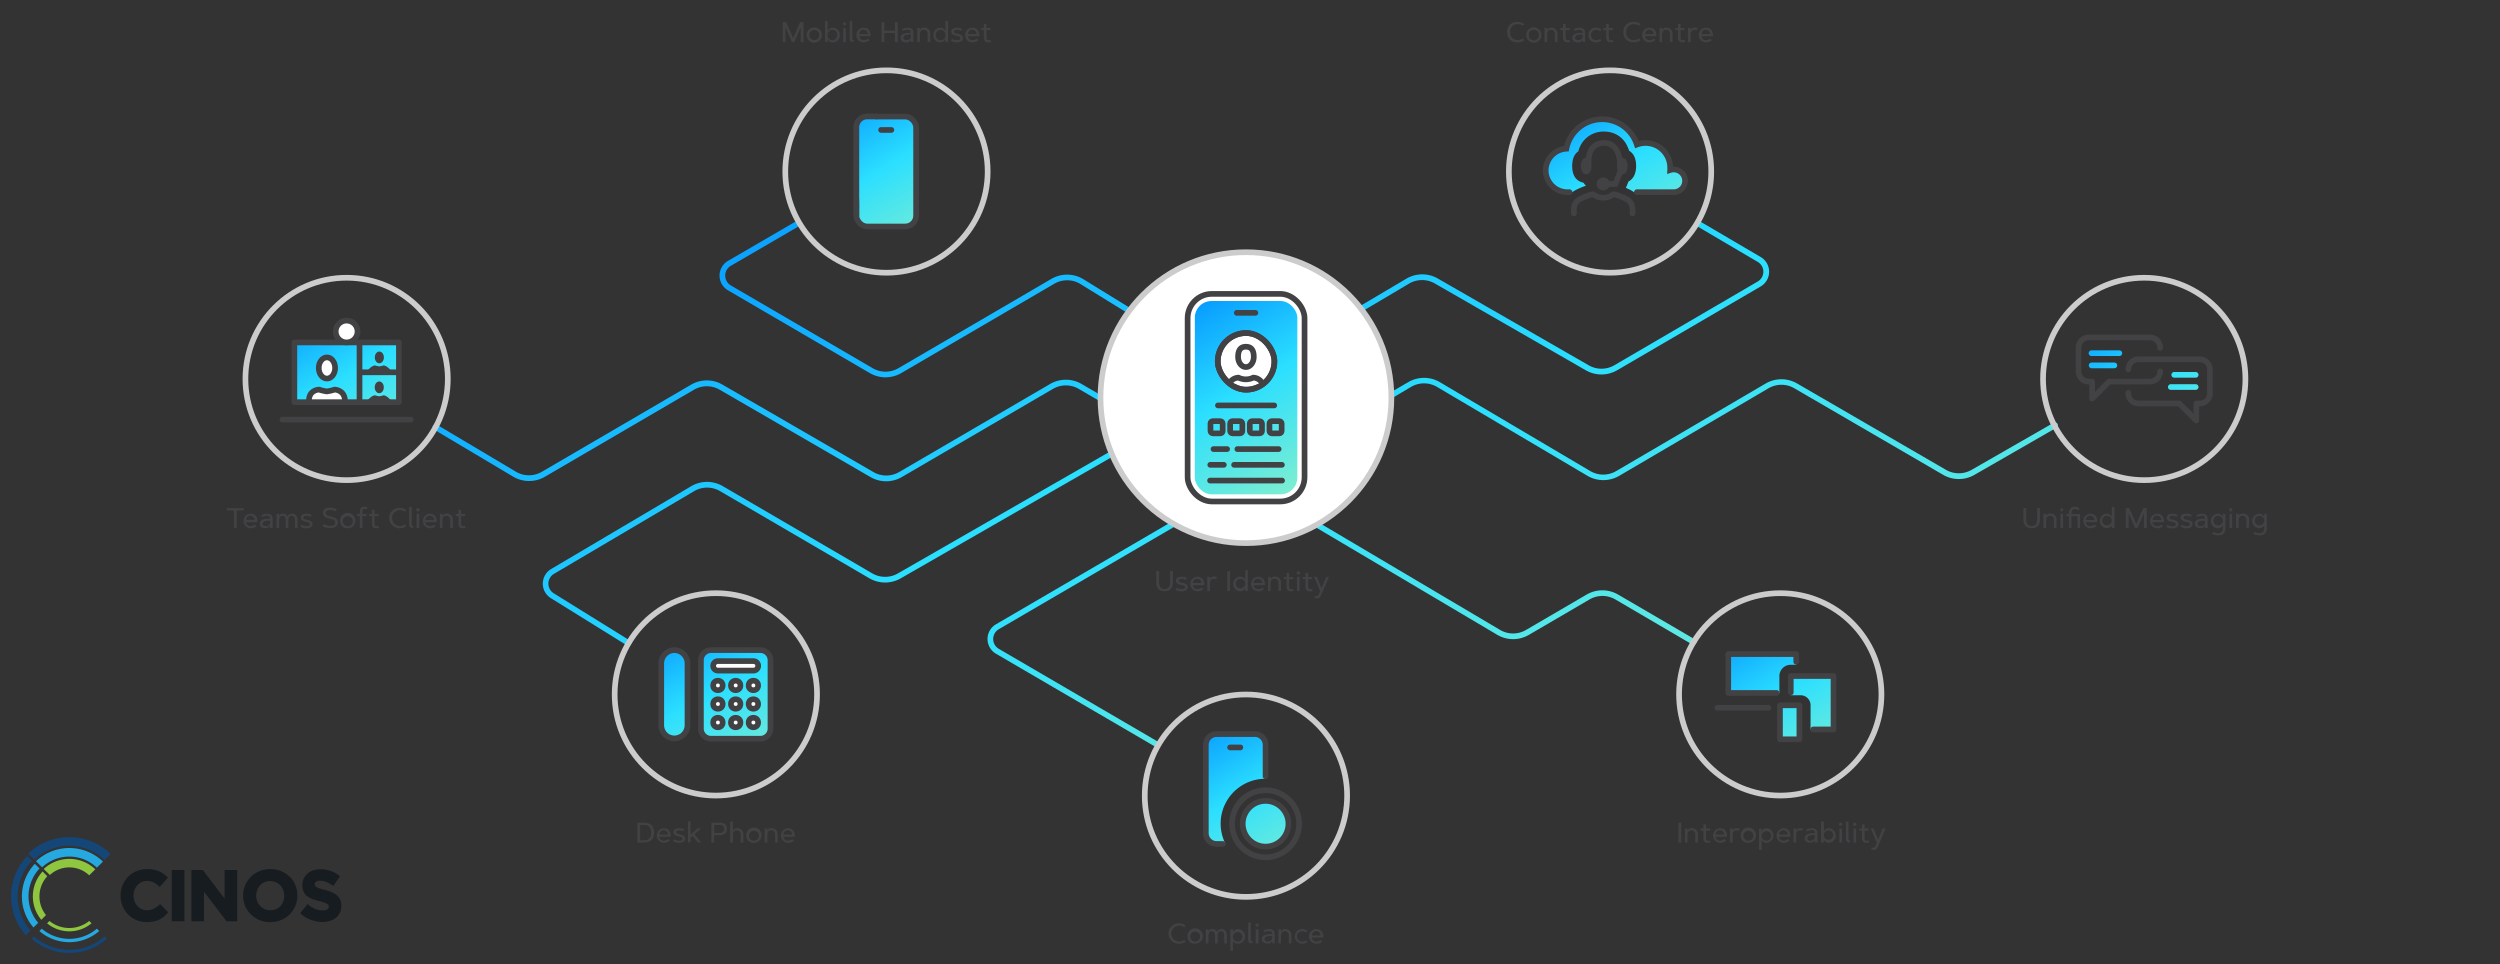 <?xml version="1.0" encoding="UTF-8"?> <svg xmlns="http://www.w3.org/2000/svg" xmlns:xlink="http://www.w3.org/1999/xlink" id="b25d9689-25de-4ec5-8ed2-105e4535ba74" data-name="Infographic" viewBox="0 0 880 339.32"><rect x="0" y="0" width="880" height="339.32" fill="#333333" stroke="none"/><defs><style>.b6938562-94af-4bbc-a1b2-297c1692e56e,.e455eeb1-ffdb-4b22-a929-50c1b1855239{fill:#424143;}.ff06b694-5b7e-40b5-814c-b50a3b7bbff8{fill:url(#aa26569f-be7b-4af4-9ea9-e4c1b08eb710);}.a972b6f9-e641-46c4-bfac-abef447ad8ce{fill:url(#b16f234f-7b9e-4f5b-a5b0-b17460cf88f1);}.f08fb880-3493-4ca6-a2bc-feaad6362e70{fill:url(#e6564c1c-26f3-462b-a462-6a74cc45ba22);}.afe0c4de-fccb-4820-afde-51b64316daa0{fill:url(#aa1de9dd-89da-4251-aa61-c48f8ee2f375);}.a824b9c1-9ee2-41f7-93e3-fdd2b671a0ff{fill:url(#a06d748c-8322-48ad-8b21-9d3354afa9af);}.fbb4b934-6550-4f29-85dd-65ab0722b8e9{fill:url(#bf2b61ff-93f6-47e1-9a27-89a968b1abcb);}.eeab6f46-6751-46ea-bfaa-d73b4a58c44f{fill:url(#f0239fbe-f22c-4b46-b991-274a02b0eb53);}.a77c8de7-d34b-4e47-923e-01a41cf85fd9,.ab0da090-9926-4acd-9994-8e7f78f3d010,.b1ae6890-37e6-4cf6-ac65-50470b5254cd,.b2728784-870d-476a-83de-a8210e1cbe47,.b9e3ca7f-384a-4d9d-8f39-b8af12c3029e,.be1e651b-4fa7-4d08-a7e1-232d34022bb3,.bf49f4a4-decf-4279-890d-e53ae28d0af9,.bf658e60-cc98-47b9-a795-5b89669bd1a9,.e0fd0522-9751-4269-a922-92acb19a253d,.e455eeb1-ffdb-4b22-a929-50c1b1855239,.e7b8d30b-57cd-4196-96a4-110ac7bab7b4,.ef0bda7f-c707-4119-99fe-a9de8a7b5060{stroke:#424143;}.ab0da090-9926-4acd-9994-8e7f78f3d010,.b1ae6890-37e6-4cf6-ac65-50470b5254cd,.b1be1ebd-ee71-4520-81cd-6204362243db,.b9e3ca7f-384a-4d9d-8f39-b8af12c3029e,.bf49f4a4-decf-4279-890d-e53ae28d0af9,.bf658e60-cc98-47b9-a795-5b89669bd1a9,.e0fd0522-9751-4269-a922-92acb19a253d,.e455eeb1-ffdb-4b22-a929-50c1b1855239,.ef0bda7f-c707-4119-99fe-a9de8a7b5060{stroke-miterlimit:10;}.a77c8de7-d34b-4e47-923e-01a41cf85fd9,.ab0da090-9926-4acd-9994-8e7f78f3d010,.b1ae6890-37e6-4cf6-ac65-50470b5254cd,.b1be1ebd-ee71-4520-81cd-6204362243db,.b2728784-870d-476a-83de-a8210e1cbe47,.b9e3ca7f-384a-4d9d-8f39-b8af12c3029e,.be1e651b-4fa7-4d08-a7e1-232d34022bb3,.bf49f4a4-decf-4279-890d-e53ae28d0af9,.bf658e60-cc98-47b9-a795-5b89669bd1a9,.e0fd0522-9751-4269-a922-92acb19a253d,.e455eeb1-ffdb-4b22-a929-50c1b1855239,.e4ad9f1f-3a65-414d-9654-89f88b2b79c2,.e7b8d30b-57cd-4196-96a4-110ac7bab7b4,.ef0bda7f-c707-4119-99fe-a9de8a7b5060,.efa929aa-a9b1-4b56-aabb-b84145b30b69{stroke-width:2px;}.bf658e60-cc98-47b9-a795-5b89669bd1a9{fill:url(#f5527555-a0cd-4e50-a444-a2cb819d573d);}.bf49f4a4-decf-4279-890d-e53ae28d0af9{fill:url(#ab3b87a6-5d56-450c-8056-8b67f5345c70);}.ab0da090-9926-4acd-9994-8e7f78f3d010,.efa929aa-a9b1-4b56-aabb-b84145b30b69{fill:#fff;}.a17d74c2-ea4b-4c1f-9743-bb6807a871a5,.b1ae6890-37e6-4cf6-ac65-50470b5254cd,.e0fd0522-9751-4269-a922-92acb19a253d,.e4ad9f1f-3a65-414d-9654-89f88b2b79c2,.e7b8d30b-57cd-4196-96a4-110ac7bab7b4{fill:none;}.e4ad9f1f-3a65-414d-9654-89f88b2b79c2,.efa929aa-a9b1-4b56-aabb-b84145b30b69{stroke:#ccc;}.a77c8de7-d34b-4e47-923e-01a41cf85fd9,.b1be1ebd-ee71-4520-81cd-6204362243db,.b2728784-870d-476a-83de-a8210e1cbe47,.b9e3ca7f-384a-4d9d-8f39-b8af12c3029e,.be1e651b-4fa7-4d08-a7e1-232d34022bb3,.e0fd0522-9751-4269-a922-92acb19a253d,.e4ad9f1f-3a65-414d-9654-89f88b2b79c2,.e7b8d30b-57cd-4196-96a4-110ac7bab7b4,.ef0bda7f-c707-4119-99fe-a9de8a7b5060,.efa929aa-a9b1-4b56-aabb-b84145b30b69{stroke-linecap:round;}.a77c8de7-d34b-4e47-923e-01a41cf85fd9,.b2728784-870d-476a-83de-a8210e1cbe47,.be1e651b-4fa7-4d08-a7e1-232d34022bb3,.e4ad9f1f-3a65-414d-9654-89f88b2b79c2,.e7b8d30b-57cd-4196-96a4-110ac7bab7b4,.efa929aa-a9b1-4b56-aabb-b84145b30b69{stroke-linejoin:round;}.b2728784-870d-476a-83de-a8210e1cbe47{fill:url(#a5e7bdc0-fbca-48fd-88f8-a581592fc03b);}.be1e651b-4fa7-4d08-a7e1-232d34022bb3{fill:url(#e576209f-fbaf-4b09-b819-7895e69790ff);}.b9e3ca7f-384a-4d9d-8f39-b8af12c3029e{fill:url(#b2fcfbaa-7ae0-4402-8b45-334a8be9e876);}.ef0bda7f-c707-4119-99fe-a9de8a7b5060{fill:url(#e47055e0-809a-412e-b5a8-abf6cc10fdec);}.a572bb58-d0d0-41b5-9fa0-740b0ee12140{fill:url(#bf9ef26d-f0e2-456a-81ef-4a8dd76fac26);}.a0e252e9-4315-4299-9f2f-21523acc8350{fill:url(#aaa6e008-b13d-4e32-a98f-645ef45742b9);}.e71bfb90-1499-453e-9040-a4f024f9ffe6{fill:url(#e9f3ed8e-6875-4394-a96e-8ea4ce343afd);}.b6b01c58-7749-4789-b715-a426c72eb1f5{fill:url(#ef53b192-5e17-4c90-94f9-b82725f8e0fa);}.a164c528-906f-4feb-8786-239195c20c3a{fill:url(#f16bc34e-1a5b-4fb1-bdee-c44c1002052a);}.f3e21aba-4b02-4f17-a1c9-277392b7b53a{fill:url(#a4cb96cd-caa7-49d8-ae87-be278d37929c);}.a77c8de7-d34b-4e47-923e-01a41cf85fd9{fill:url(#ffdd565e-0b18-4dd1-a218-02213cc07031);}.f090b7bf-609f-4884-ac99-58b78014137e{fill:url(#ab825ba5-1dc5-4980-ba8e-46149e60278e);}.a35ff701-7265-4d18-9ceb-442a6f6da516{fill:url(#fe2a4e00-cc3b-4fdc-97ef-1d31fdd48d98);}.a9fc1122-cb09-4c41-aa3b-eaf83fcb2206{fill:url(#e379682f-0a15-4b69-8124-4246ea4d1b44);}.a78884c2-82db-4038-a524-50e5886f1f8d{fill:#171c20;}.f65e612c-36c5-4a19-90d7-4c2756cacfc8{fill:#8ec640;}.b618d206-bd19-46e6-b7ac-f3fe018cf17c{fill:#26a9e1;}.bf522003-c7d9-4110-b2f0-f50cda5a31e2{fill:#144678;}.b1be1ebd-ee71-4520-81cd-6204362243db{stroke:#fff;fill:url(#aa92b45f-1ef6-4397-8574-007e2ce29807);}</style><linearGradient id="aa26569f-be7b-4af4-9ea9-e4c1b08eb710" x1="272.61" y1="11.56" x2="503.08" y2="410.74" gradientUnits="userSpaceOnUse"><stop offset="0" stop-color="#008cff"></stop><stop offset="0.5" stop-color="#2bdfff"></stop><stop offset="1" stop-color="#83efce"></stop></linearGradient><linearGradient id="b16f234f-7b9e-4f5b-a5b0-b17460cf88f1" x1="374.37" y1="-64.05" x2="600.07" y2="326.88" xlink:href="#aa26569f-be7b-4af4-9ea9-e4c1b08eb710"></linearGradient><linearGradient id="e6564c1c-26f3-462b-a462-6a74cc45ba22" x1="294.81" y1="56.24" x2="454.6" y2="333.01" xlink:href="#aa26569f-be7b-4af4-9ea9-e4c1b08eb710"></linearGradient><linearGradient id="aa1de9dd-89da-4251-aa61-c48f8ee2f375" x1="181.6" y1="-8.45" x2="468.23" y2="488" xlink:href="#aa26569f-be7b-4af4-9ea9-e4c1b08eb710"></linearGradient><linearGradient id="a06d748c-8322-48ad-8b21-9d3354afa9af" x1="199.61" y1="23.43" x2="414.25" y2="395.21" xlink:href="#aa26569f-be7b-4af4-9ea9-e4c1b08eb710"></linearGradient><linearGradient id="bf2b61ff-93f6-47e1-9a27-89a968b1abcb" x1="459.39" y1="-110.56" x2="704.52" y2="314.03" xlink:href="#aa26569f-be7b-4af4-9ea9-e4c1b08eb710"></linearGradient><linearGradient id="f0239fbe-f22c-4b46-b991-274a02b0eb53" x1="455.6" y1="-63.51" x2="670.03" y2="307.89" xlink:href="#aa26569f-be7b-4af4-9ea9-e4c1b08eb710"></linearGradient><linearGradient id="f5527555-a0cd-4e50-a444-a2cb819d573d" x1="223.68" y1="220.7" x2="256.85" y2="278.15" xlink:href="#aa26569f-be7b-4af4-9ea9-e4c1b08eb710"></linearGradient><linearGradient id="ab3b87a6-5d56-450c-8056-8b67f5345c70" x1="239.99" y1="211.57" x2="273.95" y2="270.38" xlink:href="#aa26569f-be7b-4af4-9ea9-e4c1b08eb710"></linearGradient><linearGradient id="a5e7bdc0-fbca-48fd-88f8-a581592fc03b" x1="105.65" y1="102.71" x2="139.46" y2="161.28" xlink:href="#aa26569f-be7b-4af4-9ea9-e4c1b08eb710"></linearGradient><linearGradient id="e576209f-fbaf-4b09-b819-7895e69790ff" x1="99.05" y1="107.92" x2="132.2" y2="165.34" xlink:href="#aa26569f-be7b-4af4-9ea9-e4c1b08eb710"></linearGradient><linearGradient id="b2fcfbaa-7ae0-4402-8b45-334a8be9e876" x1="294.13" y1="29.51" x2="328.23" y2="88.57" xlink:href="#aa26569f-be7b-4af4-9ea9-e4c1b08eb710"></linearGradient><linearGradient id="e47055e0-809a-412e-b5a8-abf6cc10fdec" x1="289.59" y1="31.93" x2="324.09" y2="91.68" xlink:href="#aa26569f-be7b-4af4-9ea9-e4c1b08eb710"></linearGradient><linearGradient id="bf9ef26d-f0e2-456a-81ef-4a8dd76fac26" x1="730.48" y1="111.72" x2="761.56" y2="165.54" xlink:href="#aa26569f-be7b-4af4-9ea9-e4c1b08eb710"></linearGradient><linearGradient id="aaa6e008-b13d-4e32-a98f-645ef45742b9" x1="750.51" y1="99.73" x2="781.65" y2="153.67" xlink:href="#aa26569f-be7b-4af4-9ea9-e4c1b08eb710"></linearGradient><linearGradient id="e9f3ed8e-6875-4394-a96e-8ea4ce343afd" x1="748.61" y1="101.79" x2="779.59" y2="155.45" xlink:href="#aa26569f-be7b-4af4-9ea9-e4c1b08eb710"></linearGradient><linearGradient id="ef53b192-5e17-4c90-94f9-b82725f8e0fa" x1="732.75" y1="109.81" x2="763.62" y2="163.26" xlink:href="#aa26569f-be7b-4af4-9ea9-e4c1b08eb710"></linearGradient><linearGradient id="f16bc34e-1a5b-4fb1-bdee-c44c1002052a" x1="607.74" y1="215.33" x2="641.8" y2="274.31" xlink:href="#aa26569f-be7b-4af4-9ea9-e4c1b08eb710"></linearGradient><linearGradient id="a4cb96cd-caa7-49d8-ae87-be278d37929c" x1="619.06" y1="208.78" x2="653.12" y2="267.77" xlink:href="#aa26569f-be7b-4af4-9ea9-e4c1b08eb710"></linearGradient><linearGradient id="ffdd565e-0b18-4dd1-a218-02213cc07031" x1="607.49" y1="215.31" x2="641.55" y2="274.3" gradientTransform="translate(1259.94 508.49) rotate(180)" xlink:href="#aa26569f-be7b-4af4-9ea9-e4c1b08eb710"></linearGradient><linearGradient id="ab825ba5-1dc5-4980-ba8e-46149e60278e" x1="422.18" y1="249.6" x2="456.04" y2="308.24" xlink:href="#aa26569f-be7b-4af4-9ea9-e4c1b08eb710"></linearGradient><linearGradient id="fe2a4e00-cc3b-4fdc-97ef-1d31fdd48d98" x1="419.64" y1="251.19" x2="453.01" y2="308.98" xlink:href="#aa26569f-be7b-4af4-9ea9-e4c1b08eb710"></linearGradient><linearGradient id="e379682f-0a15-4b69-8124-4246ea4d1b44" x1="549.76" y1="29.67" x2="584.89" y2="90.52" xlink:href="#aa26569f-be7b-4af4-9ea9-e4c1b08eb710"></linearGradient><linearGradient id="aa92b45f-1ef6-4397-8574-007e2ce29807" x1="416.02" y1="100.84" x2="458.44" y2="174.31" xlink:href="#aa26569f-be7b-4af4-9ea9-e4c1b08eb710"></linearGradient></defs><path class="b6938562-94af-4bbc-a1b2-297c1692e56e" d="M414.92,325a3.67,3.67,0,0,1,2.41.74l-.48.65a3.2,3.2,0,0,0-1.93-.57,2.79,2.79,0,0,0,0,5.57,3.2,3.2,0,0,0,1.93-.57l.48.65a3.66,3.66,0,0,1-2.41.73,3.6,3.6,0,1,1,0-7.2Z"></path><path class="b6938562-94af-4bbc-a1b2-297c1692e56e" d="M418,329.61a2.7,2.7,0,1,1,2.7,2.57A2.49,2.49,0,0,1,418,329.61Zm4.45,0a1.75,1.75,0,1,0-1.75,1.82A1.68,1.68,0,0,0,422.41,329.61Z"></path><path class="b6938562-94af-4bbc-a1b2-297c1692e56e" d="M424.44,327.13h.92v.7a1.26,1.26,0,0,1,1.25-.79,1.75,1.75,0,0,1,1.73.95,1.71,1.71,0,0,1,1.51-.95c1.31,0,2,.78,2,2.26v2.78h-.92V329.3c0-.95-.37-1.51-1.16-1.51s-1.15.56-1.15,1.51v2.78h-.93V329.3c0-.95-.37-1.51-1.15-1.51s-1.16.56-1.16,1.51v2.78h-.92Z"></path><path class="b6938562-94af-4bbc-a1b2-297c1692e56e" d="M434,327.13v1a1.86,1.86,0,0,1,1.71-1.07,2.57,2.57,0,0,1,0,5.14A1.85,1.85,0,0,1,434,331.1v3.58h-.93v-7.55Zm3.32,2.48a1.67,1.67,0,1,0-1.66,1.82A1.68,1.68,0,0,0,437.35,329.61Z"></path><path class="b6938562-94af-4bbc-a1b2-297c1692e56e" d="M439.36,324.68h.93v6c0,.32,0,.62.36.62h.18v.75h-.28c-1.09,0-1.19-.65-1.19-1.37Z"></path><path class="b6938562-94af-4bbc-a1b2-297c1692e56e" d="M442.49,325.08a.6.6,0,0,1,.6.6.6.6,0,0,1-1.19,0A.6.6,0,0,1,442.49,325.08Zm-.46,2.05H443v4.95H442Z"></path><path class="b6938562-94af-4bbc-a1b2-297c1692e56e" d="M445,328.18l-.35-.64a4.22,4.22,0,0,1,2-.5c1.91,0,2.06,1.08,2.06,2v3h-.92v-.82a1.6,1.6,0,0,1-1.61.92c-1.23,0-2-.57-2-1.6,0-1.62,2.08-1.85,3.62-1.7,0-.69-.18-1.09-1.14-1.09A3.9,3.9,0,0,0,445,328.18Zm1.24,3.25a1.45,1.45,0,0,0,1.56-1.53v-.39c-.95-.13-2.66-.05-2.66,1.07C445.12,331.08,445.44,331.43,446.22,331.43Z"></path><path class="b6938562-94af-4bbc-a1b2-297c1692e56e" d="M450.89,332.08H450v-4.95h.92v.75a1.44,1.44,0,0,1,1.42-.84,2.08,2.08,0,0,1,2.24,2.38v2.66h-.92v-2.66c0-.87-.29-1.63-1.37-1.63s-1.37.76-1.37,1.63Z"></path><path class="b6938562-94af-4bbc-a1b2-297c1692e56e" d="M458.33,331.43a2.29,2.29,0,0,0,1.43-.48l.46.59a2.55,2.55,0,0,1-1.89.64,2.57,2.57,0,1,1,0-5.14,2.55,2.55,0,0,1,1.89.64l-.46.59a2.24,2.24,0,0,0-1.43-.48,1.82,1.82,0,0,0,0,3.64Z"></path><path class="b6938562-94af-4bbc-a1b2-297c1692e56e" d="M464.93,330.87l.56.55a3,3,0,0,1-2.15.76,2.57,2.57,0,0,1,0-5.14c1.55,0,2.53,1,2.48,3h-4a1.44,1.44,0,0,0,1.5,1.37A2.46,2.46,0,0,0,464.93,330.87Zm-.09-1.61a1.5,1.5,0,0,0-3,0Z"></path><path class="b6938562-94af-4bbc-a1b2-297c1692e56e" d="M279.19,13.41l2.44-5.61h1.23v7h-1V9.58l-2.28,5.22h-.84L276.5,9.58V14.8h-1v-7h1.23Z"></path><path class="b6938562-94af-4bbc-a1b2-297c1692e56e" d="M283.93,12.33a2.7,2.7,0,0,1,5.4,0,2.7,2.7,0,0,1-5.4,0Zm4.45,0a1.75,1.75,0,1,0-3.5,0,1.75,1.75,0,1,0,3.5,0Z"></path><path class="b6938562-94af-4bbc-a1b2-297c1692e56e" d="M290.41,14.8V7.4h.92v3.43a2,2,0,0,1,1.81-1.08,2.41,2.41,0,0,1,2.45,2.58,2.4,2.4,0,0,1-2.45,2.57,2,2,0,0,1-1.81-1.08v1Zm.92-2.47a1.67,1.67,0,1,0,3.32,0,1.67,1.67,0,1,0-3.32,0Z"></path><path class="b6938562-94af-4bbc-a1b2-297c1692e56e" d="M297.26,7.8a.6.6,0,0,1,0,1.19.6.6,0,0,1,0-1.19Zm-.46,2.05h.92v5h-.92Z"></path><path class="b6938562-94af-4bbc-a1b2-297c1692e56e" d="M299.12,7.4H300v6c0,.32,0,.62.37.62h.18v.75h-.28c-1.09,0-1.19-.66-1.19-1.37Z"></path><path class="b6938562-94af-4bbc-a1b2-297c1692e56e" d="M305.54,13.59l.56.54a2.93,2.93,0,0,1-2.14.77,2.39,2.39,0,0,1-2.49-2.57A2.4,2.4,0,0,1,304,9.75c1.54,0,2.53,1,2.48,3h-4a1.44,1.44,0,0,0,1.5,1.36A2.48,2.48,0,0,0,305.54,13.59ZM305.45,12a1.5,1.5,0,0,0-3,0Z"></path><path class="b6938562-94af-4bbc-a1b2-297c1692e56e" d="M315,7.8h1v7h-1V11.63h-3.72V14.8h-1v-7h1v3H315Z"></path><path class="b6938562-94af-4bbc-a1b2-297c1692e56e" d="M317.88,10.9l-.36-.64a4.15,4.15,0,0,1,2-.51c1.91,0,2,1.09,2,2v3h-.92V14a1.59,1.59,0,0,1-1.6.92c-1.24,0-2-.58-2-1.6,0-1.62,2.08-1.85,3.61-1.71,0-.68-.18-1.08-1.13-1.08A3.86,3.86,0,0,0,317.88,10.9Zm1.24,3.24a1.43,1.43,0,0,0,1.55-1.52v-.39c-.94-.13-2.66-.05-2.66,1.07C318,13.8,318.34,14.14,319.12,14.14Z"></path><path class="b6938562-94af-4bbc-a1b2-297c1692e56e" d="M323.79,14.8h-.93v-5h.93v.75a1.43,1.43,0,0,1,1.42-.85,2.1,2.1,0,0,1,2.24,2.39V14.8h-.93V12.14c0-.87-.29-1.63-1.36-1.63s-1.37.76-1.37,1.63Z"></path><path class="b6938562-94af-4bbc-a1b2-297c1692e56e" d="M332.78,14.8v-1A2,2,0,0,1,331,14.9a2.4,2.4,0,0,1-2.46-2.57A2.41,2.41,0,0,1,331,9.75a2,2,0,0,1,1.8,1.08V7.4h.93v7.4Zm-3.32-2.47a1.67,1.67,0,1,0,3.32,0,1.67,1.67,0,1,0-3.32,0Z"></path><path class="b6938562-94af-4bbc-a1b2-297c1692e56e" d="M338.28,10.87a2.86,2.86,0,0,0-1.45-.36c-.6,0-1,.2-1,.62s.37.61,1.15.75c1.32.25,2,.64,2,1.55s-.85,1.47-2.18,1.47a3.3,3.3,0,0,1-2.12-.64l.43-.62a3.17,3.17,0,0,0,1.69.5c.95,0,1.23-.26,1.23-.71s-.38-.62-1.23-.77c-1.38-.26-1.95-.73-1.95-1.53s.67-1.38,2-1.38a3.33,3.33,0,0,1,1.88.49Z"></path><path class="b6938562-94af-4bbc-a1b2-297c1692e56e" d="M343.84,13.59l.56.54a2.94,2.94,0,0,1-2.15.77,2.39,2.39,0,0,1-2.49-2.57,2.4,2.4,0,0,1,2.49-2.58c1.54,0,2.53,1,2.48,3h-4a1.44,1.44,0,0,0,1.5,1.36A2.51,2.51,0,0,0,343.84,13.59ZM343.75,12a1.5,1.5,0,0,0-3,0Z"></path><path class="b6938562-94af-4bbc-a1b2-297c1692e56e" d="M345.37,9.85h.95V8.39h.92V9.85h1.43v.76h-1.43v2.15c0,1,.08,1.39.71,1.39a2.71,2.71,0,0,0,.68-.1l.22.71a2.88,2.88,0,0,1-.9.14c-1.34,0-1.63-.64-1.63-2.14V10.61h-.95Z"></path><path class="b6938562-94af-4bbc-a1b2-297c1692e56e" d="M534.15,7.7a3.77,3.77,0,0,1,2.42.73l-.48.66a3.23,3.23,0,0,0-1.94-.58,2.5,2.5,0,0,0-2.56,2.79,2.5,2.5,0,0,0,2.56,2.79,3.16,3.16,0,0,0,1.94-.58l.48.66a3.71,3.71,0,0,1-2.42.73,3.38,3.38,0,0,1-3.6-3.6A3.38,3.38,0,0,1,534.15,7.7Z"></path><path class="b6938562-94af-4bbc-a1b2-297c1692e56e" d="M537.2,12.33a2.7,2.7,0,0,1,5.4,0,2.7,2.7,0,0,1-5.4,0Zm4.44,0a1.75,1.75,0,1,0-3.49,0,1.75,1.75,0,1,0,3.49,0Z"></path><path class="b6938562-94af-4bbc-a1b2-297c1692e56e" d="M544.59,14.8h-.92v-5h.92v.75A1.44,1.44,0,0,1,546,9.75a2.1,2.1,0,0,1,2.25,2.39V14.8h-.93V12.14c0-.87-.29-1.63-1.36-1.63s-1.38.76-1.38,1.63Z"></path><path class="b6938562-94af-4bbc-a1b2-297c1692e56e" d="M549.23,9.85h.95V8.39h.93V9.85h1.43v.76h-1.43v2.15c0,1,.08,1.39.71,1.39a2.63,2.63,0,0,0,.67-.1l.22.71a2.77,2.77,0,0,1-.89.14c-1.34,0-1.64-.64-1.64-2.14V10.61h-.95Z"></path><path class="b6938562-94af-4bbc-a1b2-297c1692e56e" d="M554.32,10.9l-.36-.64a4.15,4.15,0,0,1,2-.51c1.9,0,2,1.09,2,2v3h-.92V14a1.59,1.59,0,0,1-1.6.92c-1.24,0-2-.58-2-1.6,0-1.62,2.08-1.85,3.61-1.71,0-.68-.18-1.08-1.13-1.08A3.83,3.83,0,0,0,554.32,10.9Zm1.24,3.24a1.44,1.44,0,0,0,1.55-1.52v-.39c-.94-.13-2.66-.05-2.66,1.07C554.45,13.8,554.77,14.14,555.56,14.14Z"></path><path class="b6938562-94af-4bbc-a1b2-297c1692e56e" d="M561.81,14.14a2.29,2.29,0,0,0,1.43-.47l.46.59a2.61,2.61,0,0,1-1.89.64,2.49,2.49,0,0,1-2.7-2.57,2.5,2.5,0,0,1,2.7-2.58,2.61,2.61,0,0,1,1.89.64l-.46.59a2.29,2.29,0,0,0-1.43-.47,1.68,1.68,0,0,0-1.75,1.82A1.68,1.68,0,0,0,561.81,14.14Z"></path><path class="b6938562-94af-4bbc-a1b2-297c1692e56e" d="M564.38,9.85h1V8.39h.92V9.85h1.43v.76h-1.43v2.15c0,1,.08,1.39.71,1.39a2.78,2.78,0,0,0,.68-.1l.22.71a2.88,2.88,0,0,1-.9.14c-1.34,0-1.63-.64-1.63-2.14V10.61h-1Z"></path><path class="b6938562-94af-4bbc-a1b2-297c1692e56e" d="M575.05,7.7a3.72,3.72,0,0,1,2.41.73l-.47.66a3.23,3.23,0,0,0-1.94-.58,2.51,2.51,0,0,0-2.57,2.79,2.51,2.51,0,0,0,2.57,2.79,3.16,3.16,0,0,0,1.94-.58l.47.66a3.66,3.66,0,0,1-2.41.73,3.39,3.39,0,0,1-3.61-3.6A3.39,3.39,0,0,1,575.05,7.7Z"></path><path class="b6938562-94af-4bbc-a1b2-297c1692e56e" d="M582.17,13.59l.56.54a2.94,2.94,0,0,1-2.15.77,2.4,2.4,0,0,1-2.49-2.57,2.41,2.41,0,0,1,2.49-2.58c1.55,0,2.53,1,2.49,3h-4a1.43,1.43,0,0,0,1.49,1.36A2.49,2.49,0,0,0,582.17,13.59ZM582.08,12a1.5,1.5,0,0,0-3,0Z"></path><path class="b6938562-94af-4bbc-a1b2-297c1692e56e" d="M585.07,14.8h-.93v-5h.93v.75a1.43,1.43,0,0,1,1.42-.85,2.1,2.1,0,0,1,2.24,2.39V14.8h-.92V12.14c0-.87-.3-1.63-1.37-1.63s-1.37.76-1.37,1.63Z"></path><path class="b6938562-94af-4bbc-a1b2-297c1692e56e" d="M589.71,9.85h.95V8.39h.92V9.85H593v.76h-1.43v2.15c0,1,.08,1.39.71,1.39a2.71,2.71,0,0,0,.68-.1l.22.71a2.88,2.88,0,0,1-.9.14c-1.34,0-1.63-.64-1.63-2.14V10.61h-.95Z"></path><path class="b6938562-94af-4bbc-a1b2-297c1692e56e" d="M597.19,10.68a1.43,1.43,0,0,0-.73-.17c-1.08,0-1.37.76-1.37,1.63V14.8h-.93v-5h.93v.75a1.43,1.43,0,0,1,1.42-.85,2.63,2.63,0,0,1,1.1.22Z"></path><path class="b6938562-94af-4bbc-a1b2-297c1692e56e" d="M602,13.59l.56.54a2.94,2.94,0,0,1-2.15.77A2.4,2.4,0,0,1,598,12.33a2.41,2.41,0,0,1,2.49-2.58c1.55,0,2.53,1,2.48,3h-4a1.44,1.44,0,0,0,1.5,1.36A2.51,2.51,0,0,0,602,13.59ZM601.94,12a1.5,1.5,0,0,0-3,0Z"></path><path class="b6938562-94af-4bbc-a1b2-297c1692e56e" d="M717.06,182.83v-4h1v4c0,1.93-.9,3.13-2.91,3.13s-2.92-1.2-2.92-3.13v-4h1v4c0,1.31.48,2.32,2,2.32S717.06,184.14,717.06,182.83Z"></path><path class="b6938562-94af-4bbc-a1b2-297c1692e56e" d="M720.22,185.86h-.92v-5h.92v.75a1.46,1.46,0,0,1,1.43-.85,2.1,2.1,0,0,1,2.24,2.39v2.66H723V183.2c0-.87-.29-1.63-1.36-1.63s-1.38.76-1.38,1.63Z"></path><path class="b6938562-94af-4bbc-a1b2-297c1692e56e" d="M725.75,178.86a.6.6,0,0,1,0,1.19.6.6,0,0,1,0-1.19Zm-.46,2h.92v5h-.92Z"></path><path class="b6938562-94af-4bbc-a1b2-297c1692e56e" d="M732.17,180.91v5h-.92v-4.19h-2.08v4.19h-.92v-4.19h-.93v-.76h.93c0-1.66.61-2.55,2.15-2.55a2,2,0,0,1,1.67.7l-.61.48a1.33,1.33,0,0,0-1-.42c-.93,0-1.27.53-1.27,1.79Z"></path><path class="b6938562-94af-4bbc-a1b2-297c1692e56e" d="M737.32,184.65l.56.54a2.93,2.93,0,0,1-2.14.77,2.58,2.58,0,0,1,0-5.15c1.54,0,2.53,1,2.48,3h-4a1.44,1.44,0,0,0,1.5,1.36A2.43,2.43,0,0,0,737.32,184.65Zm-.09-1.61a1.5,1.5,0,0,0-3,0Z"></path><path class="b6938562-94af-4bbc-a1b2-297c1692e56e" d="M743.36,185.86v-1a2,2,0,0,1-1.8,1.08,2.58,2.58,0,0,1,0-5.15,2,2,0,0,1,1.8,1.08v-3.43h.93v7.4ZM740,183.39a1.67,1.67,0,1,0,1.66-1.82A1.66,1.66,0,0,0,740,183.39Z"></path><path class="b6938562-94af-4bbc-a1b2-297c1692e56e" d="M752,184.47l2.44-5.61h1.23v7h-1v-5.22l-2.28,5.22h-.84l-2.27-5.22v5.22h-1v-7h1.23Z"></path><path class="b6938562-94af-4bbc-a1b2-297c1692e56e" d="M760.84,184.65l.56.54a2.94,2.94,0,0,1-2.15.77,2.58,2.58,0,0,1,0-5.15c1.55,0,2.53,1,2.48,3h-4a1.44,1.44,0,0,0,1.5,1.36A2.45,2.45,0,0,0,760.84,184.65Zm-.09-1.61a1.5,1.5,0,0,0-3,0Z"></path><path class="b6938562-94af-4bbc-a1b2-297c1692e56e" d="M766.11,181.93a2.81,2.81,0,0,0-1.45-.36c-.59,0-1,.2-1,.62s.37.61,1.16.75c1.31.25,2,.64,2,1.56S766,186,764.63,186a3.21,3.21,0,0,1-2.11-.64l.43-.62a3.16,3.16,0,0,0,1.68.5c1,0,1.23-.26,1.23-.7s-.38-.62-1.22-.78c-1.39-.26-1.95-.73-1.95-1.53s.66-1.38,2-1.38a3.31,3.31,0,0,1,1.88.49Z"></path><path class="b6938562-94af-4bbc-a1b2-297c1692e56e" d="M771.09,181.93a2.81,2.81,0,0,0-1.45-.36c-.59,0-1,.2-1,.62s.37.61,1.16.75c1.31.25,2,.64,2,1.56s-.86,1.46-2.19,1.46a3.21,3.21,0,0,1-2.11-.64l.43-.62a3.16,3.16,0,0,0,1.68.5c1,0,1.23-.26,1.23-.7s-.38-.62-1.22-.78c-1.39-.26-2-.73-2-1.53s.66-1.38,2-1.38a3.31,3.31,0,0,1,1.88.49Z"></path><path class="b6938562-94af-4bbc-a1b2-297c1692e56e" d="M773.4,182l-.36-.64a4.26,4.26,0,0,1,2-.51c1.91,0,2.05,1.09,2.05,2v3h-.92V185a1.58,1.58,0,0,1-1.6.92c-1.24,0-2-.57-2-1.6,0-1.62,2.08-1.85,3.61-1.7,0-.69-.18-1.09-1.13-1.09A3.86,3.86,0,0,0,773.4,182Zm1.24,3.24a1.43,1.43,0,0,0,1.55-1.52v-.39c-.94-.13-2.65,0-2.65,1.07C773.54,184.86,773.86,185.2,774.64,185.2Z"></path><path class="b6938562-94af-4bbc-a1b2-297c1692e56e" d="M782.45,184.88a2,2,0,0,1-1.81,1.08,2.58,2.58,0,0,1,0-5.15,2,2,0,0,1,1.81,1.08v-1h.92v4.86c0,2.06-1,2.69-2.61,2.69a3.78,3.78,0,0,1-2.16-.61l.51-.62a3.24,3.24,0,0,0,1.65.47c1.31,0,1.69-.74,1.69-1.93Zm-3.32-1.49a1.67,1.67,0,1,0,1.66-1.82A1.66,1.66,0,0,0,779.13,183.39Z"></path><path class="b6938562-94af-4bbc-a1b2-297c1692e56e" d="M785.23,178.86a.6.6,0,1,1-.59.6A.6.6,0,0,1,785.23,178.86Zm-.45,2h.92v5h-.92Z"></path><path class="b6938562-94af-4bbc-a1b2-297c1692e56e" d="M788,185.86h-.92v-5H788v.75a1.44,1.44,0,0,1,1.42-.85,2.09,2.09,0,0,1,2.24,2.39v2.66h-.92V183.2c0-.87-.29-1.63-1.37-1.63s-1.37.76-1.37,1.63Z"></path><path class="b6938562-94af-4bbc-a1b2-297c1692e56e" d="M797,184.88a2,2,0,0,1-1.81,1.08,2.58,2.58,0,0,1,0-5.15,2,2,0,0,1,1.81,1.08v-1h.92v4.86c0,2.06-1.05,2.69-2.61,2.69a3.78,3.78,0,0,1-2.16-.61l.51-.62a3.24,3.24,0,0,0,1.65.47c1.31,0,1.69-.74,1.69-1.93Zm-3.32-1.49a1.67,1.67,0,1,0,1.66-1.82A1.66,1.66,0,0,0,793.7,183.39Z"></path><path class="b6938562-94af-4bbc-a1b2-297c1692e56e" d="M590.82,289.58h1v7h-1Z"></path><path class="b6938562-94af-4bbc-a1b2-297c1692e56e" d="M594,296.58h-.92v-4.95H594v.75a1.46,1.46,0,0,1,1.43-.85,2.09,2.09,0,0,1,2.24,2.39v2.66h-.93v-2.66c0-.87-.29-1.63-1.36-1.63s-1.38.76-1.38,1.63Z"></path><path class="b6938562-94af-4bbc-a1b2-297c1692e56e" d="M598.62,291.63h1v-1.46h.92v1.46h1.43v.76H600.5v2.15c0,1,.08,1.39.71,1.39a2.24,2.24,0,0,0,.67-.11l.22.72a3.07,3.07,0,0,1-.89.14c-1.34,0-1.63-.64-1.63-2.14v-2.15h-1Z"></path><path class="b6938562-94af-4bbc-a1b2-297c1692e56e" d="M607,295.36l.56.55a2.93,2.93,0,0,1-2.14.77,2.58,2.58,0,0,1,0-5.15c1.54,0,2.53,1,2.48,3h-4a1.44,1.44,0,0,0,1.5,1.36A2.43,2.43,0,0,0,607,295.36Zm-.09-1.61a1.5,1.5,0,0,0-3,0Z"></path><path class="b6938562-94af-4bbc-a1b2-297c1692e56e" d="M612,292.45a1.55,1.55,0,0,0-.73-.16c-1.08,0-1.37.76-1.37,1.63v2.66h-.92v-4.95h.92v.75a1.43,1.43,0,0,1,1.42-.85,2.6,2.6,0,0,1,1.1.22Z"></path><path class="b6938562-94af-4bbc-a1b2-297c1692e56e" d="M612.72,294.1a2.7,2.7,0,1,1,2.7,2.58A2.5,2.5,0,0,1,612.72,294.1Zm4.45,0a1.75,1.75,0,1,0-1.75,1.82A1.68,1.68,0,0,0,617.17,294.1Z"></path><path class="b6938562-94af-4bbc-a1b2-297c1692e56e" d="M620.12,291.63v1a1.87,1.87,0,0,1,1.71-1.08,2.58,2.58,0,0,1,0,5.15,1.87,1.87,0,0,1-1.71-1.08v3.58h-.92v-7.55Zm3.32,2.47a1.67,1.67,0,1,0-1.66,1.82A1.67,1.67,0,0,0,623.44,294.1Z"></path><path class="b6938562-94af-4bbc-a1b2-297c1692e56e" d="M629.34,295.36l.56.55a2.94,2.94,0,0,1-2.15.77,2.58,2.58,0,0,1,0-5.15c1.55,0,2.53,1,2.48,3h-4a1.44,1.44,0,0,0,1.5,1.36A2.46,2.46,0,0,0,629.34,295.36Zm-.09-1.61a1.5,1.5,0,0,0-3,0Z"></path><path class="b6938562-94af-4bbc-a1b2-297c1692e56e" d="M634.34,292.45a1.55,1.55,0,0,0-.73-.16c-1.08,0-1.37.76-1.37,1.63v2.66h-.93v-4.95h.93v.75a1.43,1.43,0,0,1,1.42-.85,2.63,2.63,0,0,1,1.1.22Z"></path><path class="b6938562-94af-4bbc-a1b2-297c1692e56e" d="M636.06,292.68l-.36-.65a4.26,4.26,0,0,1,2-.5c1.91,0,2.06,1.09,2.06,2v3h-.93v-.82a1.58,1.58,0,0,1-1.6.92c-1.23,0-2-.58-2-1.6,0-1.62,2.08-1.85,3.61-1.71,0-.69-.18-1.08-1.13-1.08A3.86,3.86,0,0,0,636.06,292.68Zm1.24,3.24a1.43,1.43,0,0,0,1.55-1.52V294c-.94-.13-2.65-.05-2.65,1.07C636.2,295.57,636.52,295.92,637.3,295.92Z"></path><path class="b6938562-94af-4bbc-a1b2-297c1692e56e" d="M641,296.58v-7.4H642v3.43a2,2,0,0,1,1.8-1.08,2.58,2.58,0,0,1,0,5.15,2,2,0,0,1-1.8-1.08v1Zm.93-2.48a1.67,1.67,0,1,0,1.66-1.81A1.67,1.67,0,0,0,642,294.1Z"></path><path class="b6938562-94af-4bbc-a1b2-297c1692e56e" d="M647.9,289.58a.6.6,0,0,1,.59.59.6.6,0,0,1-1.19,0A.6.6,0,0,1,647.9,289.58Zm-.46,2.05h.92v4.95h-.92Z"></path><path class="b6938562-94af-4bbc-a1b2-297c1692e56e" d="M649.76,289.18h.92v6c0,.32,0,.61.37.61h.18v.76H651c-1.09,0-1.19-.66-1.19-1.37Z"></path><path class="b6938562-94af-4bbc-a1b2-297c1692e56e" d="M652.89,289.58a.6.6,0,0,1,.6.59.59.59,0,0,1-.6.59.58.58,0,0,1-.59-.59A.59.59,0,0,1,652.89,289.58Zm-.46,2.05h.92v4.95h-.92Z"></path><path class="b6938562-94af-4bbc-a1b2-297c1692e56e" d="M654.46,291.63h.95v-1.46h.93v1.46h1.43v.76h-1.43v2.15c0,1,.08,1.39.71,1.39a2.24,2.24,0,0,0,.67-.11l.22.72a3.07,3.07,0,0,1-.89.14c-1.34,0-1.64-.64-1.64-2.14v-2.15h-.95Z"></path><path class="b6938562-94af-4bbc-a1b2-297c1692e56e" d="M661.1,295.6l1.63-4h1L661,298c-.29.71-.66,1.18-1.46,1.18a1.88,1.88,0,0,1-.93-.23l.3-.66a1.09,1.09,0,0,0,.5.13c.46,0,.61-.33.8-.78l.43-1.06-2.14-4.95h1Z"></path><path class="b6938562-94af-4bbc-a1b2-297c1692e56e" d="M226.84,296.58h-2.49v-7h2.49c2.3,0,3.4,1.39,3.4,3.5S229.14,296.58,226.84,296.58Zm-1.52-.81h1.52c1.7,0,2.4-1.14,2.4-2.69s-.7-2.69-2.4-2.69h-1.52Z"></path><path class="b6938562-94af-4bbc-a1b2-297c1692e56e" d="M235.2,295.37l.56.54a2.94,2.94,0,0,1-2.15.77,2.58,2.58,0,0,1,0-5.15c1.55,0,2.53,1,2.48,3h-4a1.44,1.44,0,0,0,1.5,1.36A2.51,2.51,0,0,0,235.2,295.37Zm-.09-1.62a1.5,1.5,0,0,0-3,0Z"></path><path class="b6938562-94af-4bbc-a1b2-297c1692e56e" d="M240.47,292.65a2.81,2.81,0,0,0-1.45-.36c-.59,0-1,.2-1,.62s.37.6,1.16.75c1.31.25,2,.64,2,1.55s-.86,1.47-2.19,1.47a3.27,3.27,0,0,1-2.11-.64l.43-.63a3.1,3.1,0,0,0,1.68.51c1,0,1.23-.26,1.23-.71s-.38-.62-1.22-.77c-1.39-.26-1.95-.73-1.95-1.53s.66-1.38,2-1.38a3.31,3.31,0,0,1,1.88.49Z"></path><path class="b6938562-94af-4bbc-a1b2-297c1692e56e" d="M245.48,291.63h1.28l-2.3,2,2.33,2.92h-1.14l-1.86-2.33-.71.63v1.7h-.93v-7.4h.93v4.57Z"></path><path class="b6938562-94af-4bbc-a1b2-297c1692e56e" d="M250.42,296.58v-7h3c1.65,0,2.47.83,2.47,2.22S255,294,253.39,294h-2v2.57Zm1-6.19v2.81h2a1.41,1.41,0,1,0,0-2.81Z"></path><path class="b6938562-94af-4bbc-a1b2-297c1692e56e" d="M258,296.58H257v-7.4H258v3.2a1.45,1.45,0,0,1,1.42-.85,2.09,2.09,0,0,1,2.25,2.39v2.66h-.93v-2.66c0-.87-.29-1.63-1.36-1.63s-1.38.76-1.38,1.63Z"></path><path class="b6938562-94af-4bbc-a1b2-297c1692e56e" d="M262.69,294.11a2.7,2.7,0,1,1,2.7,2.57A2.5,2.5,0,0,1,262.69,294.11Zm4.45,0a1.75,1.75,0,1,0-1.75,1.81A1.68,1.68,0,0,0,267.14,294.11Z"></path><path class="b6938562-94af-4bbc-a1b2-297c1692e56e" d="M270.09,296.58h-.93v-4.95h.93v.75a1.43,1.43,0,0,1,1.42-.85,2.09,2.09,0,0,1,2.24,2.39v2.66h-.92v-2.66c0-.87-.3-1.63-1.37-1.63s-1.37.76-1.37,1.63Z"></path><path class="b6938562-94af-4bbc-a1b2-297c1692e56e" d="M278.9,295.37l.56.54a2.94,2.94,0,0,1-2.15.77,2.58,2.58,0,0,1,0-5.15c1.55,0,2.53,1,2.48,3h-4a1.43,1.43,0,0,0,1.49,1.36A2.49,2.49,0,0,0,278.9,295.37Zm-.09-1.62a1.5,1.5,0,0,0-3,0Z"></path><path class="b6938562-94af-4bbc-a1b2-297c1692e56e" d="M85.76,178.86v.81H83.3v6.19h-1v-6.19H79.87v-.81Z"></path><path class="b6938562-94af-4bbc-a1b2-297c1692e56e" d="M89.74,184.65l.56.54a2.94,2.94,0,0,1-2.15.77,2.58,2.58,0,0,1,0-5.15c1.55,0,2.53,1,2.48,3h-4a1.44,1.44,0,0,0,1.5,1.36A2.45,2.45,0,0,0,89.74,184.65ZM89.65,183a1.5,1.5,0,0,0-3,0Z"></path><path class="b6938562-94af-4bbc-a1b2-297c1692e56e" d="M92.34,182l-.36-.64a4.26,4.26,0,0,1,2-.51c1.91,0,2,1.09,2,2v3h-.92V185a1.59,1.59,0,0,1-1.6.92c-1.24,0-2-.58-2-1.6,0-1.62,2.08-1.85,3.61-1.7,0-.69-.18-1.09-1.13-1.09A3.86,3.86,0,0,0,92.34,182Zm1.24,3.24a1.43,1.43,0,0,0,1.55-1.52v-.39c-.94-.13-2.66,0-2.66,1.07C92.47,184.86,92.8,185.2,93.58,185.2Z"></path><path class="b6938562-94af-4bbc-a1b2-297c1692e56e" d="M97.32,180.91h.93v.7a1.27,1.27,0,0,1,1.25-.8,1.76,1.76,0,0,1,1.73,1,1.72,1.72,0,0,1,1.51-1c1.31,0,2,.79,2,2.27v2.78h-.92v-2.78c0-1-.38-1.51-1.16-1.51s-1.16.56-1.16,1.51v2.78h-.92v-2.78c0-1-.38-1.51-1.16-1.51s-1.15.56-1.15,1.51v2.78h-.93Z"></path><path class="b6938562-94af-4bbc-a1b2-297c1692e56e" d="M109.29,181.93a2.83,2.83,0,0,0-1.45-.36c-.6,0-1,.2-1,.62s.37.61,1.16.75c1.31.25,2,.64,2,1.56s-.85,1.46-2.18,1.46a3.25,3.25,0,0,1-2.11-.64l.43-.62a3.16,3.16,0,0,0,1.68.5c1,0,1.23-.26,1.23-.7s-.38-.62-1.22-.78c-1.39-.26-1.95-.73-1.95-1.53s.66-1.38,2-1.38a3.33,3.33,0,0,1,1.88.49Z"></path><path class="b6938562-94af-4bbc-a1b2-297c1692e56e" d="M118.1,180a4,4,0,0,0-1.94-.45c-1,0-1.5.39-1.5,1s.48.95,1.68,1.21c1.75.36,2.6.95,2.6,2.14s-.94,2-2.6,2a5.14,5.14,0,0,1-2.87-.75l.47-.68a4.83,4.83,0,0,0,2.4.62c1.32,0,1.63-.56,1.63-1.21s-.46-1-1.8-1.28c-1.83-.38-2.49-1.06-2.49-2.07s.61-1.83,2.48-1.83a4.48,4.48,0,0,1,2.41.57Z"></path><path class="b6938562-94af-4bbc-a1b2-297c1692e56e" d="M119.72,183.39a2.7,2.7,0,1,1,2.7,2.57A2.5,2.5,0,0,1,119.72,183.39Zm4.45,0a1.75,1.75,0,1,0-1.75,1.81A1.68,1.68,0,0,0,124.17,183.39Z"></path><path class="b6938562-94af-4bbc-a1b2-297c1692e56e" d="M129,180.91v.76h-1.43v4.19h-.93v-4.19h-.93v-.76h.93c0-1.71.29-2.55,1.63-2.55a2.68,2.68,0,0,1,1.07.21l-.27.68a2.47,2.47,0,0,0-.75-.13c-.67,0-.75.53-.75,1.79Z"></path><path class="b6938562-94af-4bbc-a1b2-297c1692e56e" d="M129.91,180.91h1v-1.46h.92v1.46h1.43v.76h-1.43v2.15c0,1,.08,1.39.71,1.39a2.71,2.71,0,0,0,.68-.1l.22.71a2.88,2.88,0,0,1-.9.14c-1.34,0-1.63-.63-1.63-2.14v-2.15h-1Z"></path><path class="b6938562-94af-4bbc-a1b2-297c1692e56e" d="M140.58,178.76a3.71,3.71,0,0,1,2.42.74l-.48.65a3.23,3.23,0,0,0-1.94-.58,2.8,2.8,0,0,0,0,5.58,3.16,3.16,0,0,0,1.94-.58l.48.66a3.71,3.71,0,0,1-2.42.73,3.6,3.6,0,0,1,0-7.2Z"></path><path class="b6938562-94af-4bbc-a1b2-297c1692e56e" d="M144,178.46h.93v6c0,.32,0,.62.36.62h.18v.75h-.28c-1.09,0-1.19-.66-1.19-1.37Z"></path><path class="b6938562-94af-4bbc-a1b2-297c1692e56e" d="M147.1,178.86a.6.6,0,1,1-.59.6A.6.6,0,0,1,147.1,178.86Zm-.46,2h.93v5h-.93Z"></path><path class="b6938562-94af-4bbc-a1b2-297c1692e56e" d="M152.85,184.65l.56.54a2.94,2.94,0,0,1-2.15.77,2.58,2.58,0,0,1,0-5.15c1.55,0,2.53,1,2.48,3h-4a1.44,1.44,0,0,0,1.5,1.36A2.45,2.45,0,0,0,152.85,184.65Zm-.09-1.61a1.5,1.5,0,0,0-3,0Z"></path><path class="b6938562-94af-4bbc-a1b2-297c1692e56e" d="M155.75,185.86h-.93v-5h.93v.75a1.43,1.43,0,0,1,1.42-.85,2.1,2.1,0,0,1,2.24,2.39v2.66h-.93V183.2c0-.87-.29-1.63-1.36-1.63s-1.37.76-1.37,1.63Z"></path><path class="b6938562-94af-4bbc-a1b2-297c1692e56e" d="M160.38,180.91h1v-1.46h.92v1.46h1.43v.76h-1.43v2.15c0,1,.08,1.39.71,1.39a2.78,2.78,0,0,0,.68-.1l.22.71a2.88,2.88,0,0,1-.9.14c-1.34,0-1.63-.63-1.63-2.14v-2.15h-1Z"></path><path class="b6938562-94af-4bbc-a1b2-297c1692e56e" d="M411.85,205v-4h1v4c0,1.94-.91,3.14-2.92,3.14S407,207,407,205v-4h1v4c0,1.32.48,2.33,1.94,2.33S411.85,206.33,411.85,205Z"></path><path class="b6938562-94af-4bbc-a1b2-297c1692e56e" d="M417.39,204.12a2.86,2.86,0,0,0-1.45-.36c-.6,0-1,.2-1,.62s.37.61,1.15.75c1.32.25,2,.64,2,1.55s-.85,1.47-2.18,1.47a3.3,3.3,0,0,1-2.12-.64l.43-.62a3.17,3.17,0,0,0,1.69.5c.95,0,1.23-.26,1.23-.71s-.38-.62-1.23-.77c-1.38-.26-2-.73-2-1.53s.67-1.38,2-1.38a3.33,3.33,0,0,1,1.88.49Z"></path><path class="b6938562-94af-4bbc-a1b2-297c1692e56e" d="M423,206.84l.56.54a2.94,2.94,0,0,1-2.15.77,2.58,2.58,0,0,1,0-5.15c1.55,0,2.53,1,2.48,3h-4a1.44,1.44,0,0,0,1.5,1.36A2.51,2.51,0,0,0,423,206.84Zm-.09-1.62a1.5,1.5,0,0,0-3,0Z"></path><path class="b6938562-94af-4bbc-a1b2-297c1692e56e" d="M428,203.93a1.43,1.43,0,0,0-.73-.17c-1.08,0-1.38.76-1.38,1.63v2.66h-.92v-5h.92v.75a1.46,1.46,0,0,1,1.43-.85,2.55,2.55,0,0,1,1.09.22Z"></path><path class="b6938562-94af-4bbc-a1b2-297c1692e56e" d="M432,201.05h1v7h-1Z"></path><path class="b6938562-94af-4bbc-a1b2-297c1692e56e" d="M438.3,208.05v-1a2,2,0,0,1-1.81,1.08,2.58,2.58,0,0,1,0-5.15,2,2,0,0,1,1.81,1.08v-3.43h.92v7.4ZM435,205.58a1.67,1.67,0,1,0,1.66-1.82A1.66,1.66,0,0,0,435,205.58Z"></path><path class="b6938562-94af-4bbc-a1b2-297c1692e56e" d="M444.37,206.84l.56.54a2.92,2.92,0,0,1-2.14.77,2.58,2.58,0,0,1,0-5.15c1.54,0,2.53,1,2.48,3h-4a1.44,1.44,0,0,0,1.5,1.36A2.46,2.46,0,0,0,444.37,206.84Zm-.09-1.62a1.5,1.5,0,0,0-3,0Z"></path><path class="b6938562-94af-4bbc-a1b2-297c1692e56e" d="M447.27,208.05h-.92v-5h.92v.75a1.43,1.43,0,0,1,1.42-.85,2.1,2.1,0,0,1,2.24,2.39v2.66H450v-2.66c0-.87-.29-1.63-1.37-1.63s-1.37.76-1.37,1.63Z"></path><path class="b6938562-94af-4bbc-a1b2-297c1692e56e" d="M451.91,203.1h.95v-1.46h.92v1.46h1.43v.76h-1.43V206c0,1,.08,1.39.72,1.39a2.63,2.63,0,0,0,.67-.1l.22.71a2.82,2.82,0,0,1-.89.14c-1.35,0-1.64-.64-1.64-2.14v-2.15h-.95Z"></path><path class="b6938562-94af-4bbc-a1b2-297c1692e56e" d="M457,201.05a.6.6,0,1,1-.59.6A.59.59,0,0,1,457,201.05Zm-.46,2h.92v5h-.92Z"></path><path class="b6938562-94af-4bbc-a1b2-297c1692e56e" d="M458.53,203.1h1v-1.46h.93v1.46h1.43v.76h-1.43V206c0,1,.07,1.39.71,1.39a2.63,2.63,0,0,0,.67-.1l.22.71a2.77,2.77,0,0,1-.89.14c-1.34,0-1.64-.64-1.64-2.14v-2.15h-1Z"></path><path class="b6938562-94af-4bbc-a1b2-297c1692e56e" d="M465.17,207.08l1.63-4h1l-2.74,6.37c-.29.71-.66,1.18-1.47,1.18a1.77,1.77,0,0,1-.92-.23l.29-.66a1.17,1.17,0,0,0,.51.13c.46,0,.6-.32.8-.78l.42-1.06-2.13-5h1Z"></path><path class="ff06b694-5b7e-40b5-814c-b50a3b7bbff8" d="M311.7,132.82a11,11,0,0,1-5.54-1.5l-49.91-29.13a6,6,0,0,1,0-10.36l24.08-14a1,1,0,0,1,1.36.36,1,1,0,0,1-.36,1.37l-24.07,14a4,4,0,0,0,0,6.91l49.91,29.13a9,9,0,0,0,9.07,0l53.84-31.43a11,11,0,0,1,11.32.14l16.7,10.29a1,1,0,0,1,.33,1.37,1,1,0,0,1-1.38.33L380.35,100a9,9,0,0,0-9.26-.11l-53.84,31.43A11,11,0,0,1,311.7,132.82Z"></path><path class="a972b6f9-e641-46c4-bfac-abef447ad8ce" d="M596.17,227a1,1,0,0,1-.5-.14L568.59,211a9,9,0,0,0-9.07,0l-21.33,12.46a11,11,0,0,1-11.15,0l-63.92-37.85a1,1,0,1,1,1-1.72l63.92,37.85a9,9,0,0,0,9.12,0l21.33-12.45a11,11,0,0,1,11.09,0l27.08,15.8a1,1,0,0,1-.51,1.87Z"></path><path class="f08fb880-3493-4ca6-a2bc-feaad6362e70" d="M407.29,263.05a1,1,0,0,1-.51-.13l-56.2-32.81a6,6,0,0,1,0-10.36l62.08-36.23a1,1,0,0,1,1.37.36,1,1,0,0,1-.36,1.37l-62.08,36.23a4,4,0,0,0,0,6.91l56.2,32.8a1,1,0,0,1,.36,1.37A1,1,0,0,1,407.29,263.05Z"></path><path class="afe0c4de-fccb-4820-afde-51b64316daa0" d="M311.93,169.41a11,11,0,0,1-5.51-1.48L253.3,137.17a9,9,0,0,0-9,0l-52.51,30.65a11,11,0,0,1-11.17-.05l-27.77-16.52a1,1,0,1,1,1-1.72l27.77,16.52a9,9,0,0,0,9.14,0l52.51-30.65a11,11,0,0,1,11.06,0l53.11,30.76a9,9,0,0,0,9.05,0l53.15-31a11,11,0,0,1,11.08,0l7.27,4.24a1,1,0,0,1,.36,1.37,1,1,0,0,1-1.36.36l-7.27-4.24a9,9,0,0,0-9.08,0l-53.14,31A11.08,11.08,0,0,1,311.93,169.41Z"></path><path class="a824b9c1-9ee2-41f7-93e3-fdd2b671a0ff" d="M221.27,227.37a1,1,0,0,1-.53-.15L193.9,210.55a6,6,0,0,1,.11-10.26l49.3-29.15a11,11,0,0,1,11.14,0l52.61,30.7a9,9,0,0,0,9,0l75.05-43.12a1,1,0,1,1,1,1.73l-75.05,43.13a11.06,11.06,0,0,1-11,0l-52.6-30.7a9,9,0,0,0-9.12,0L195,202a4,4,0,0,0-.08,6.84l26.85,16.67a1,1,0,0,1,.32,1.38A1,1,0,0,1,221.27,227.37Z"></path><path class="fbb4b934-6550-4f29-85dd-65ab0722b8e9" d="M564.35,169a11,11,0,0,1-5.59-1.53l-52.95-31.29a9,9,0,0,0-9.11,0L490.27,140a1,1,0,0,1-1.37-.36,1,1,0,0,1,.36-1.37l6.43-3.75a11,11,0,0,1,11.14,0l52.95,31.29a9,9,0,0,0,9.13,0L621.51,135a11,11,0,0,1,11.1,0L685,165.39a9,9,0,0,0,9,0l28.92-16.6a1,1,0,0,1,1,1.73L695,167.15a11,11,0,0,1-11,0L631.6,136.67a9,9,0,0,0-9.07,0l-52.61,30.85A11,11,0,0,1,564.35,169Z"></path><path class="eeab6f46-6751-46ea-bfaa-d73b4a58c44f" d="M563.71,131.81a11,11,0,0,1-5.49-1.46L505.05,99.78a9,9,0,0,0-9.07.06l-15.71,9.3a1,1,0,1,1-1-1.72L495,98.12A11,11,0,0,1,506.05,98l53.17,30.58a9,9,0,0,0,9,0l50.5-29.49a4,4,0,0,0,0-6.9L597.17,79.51a1,1,0,1,1,1-1.72l21.59,12.68a6,6,0,0,1,0,10.36l-50.51,29.49A11,11,0,0,1,563.71,131.81Z"></path><path class="bf658e60-cc98-47b9-a795-5b89669bd1a9" d="M237.38,228.84a4.67,4.67,0,0,0-4.62,4.71v21.74a4.62,4.62,0,1,0,9.24,0V233.55A4.67,4.67,0,0,0,237.38,228.84Z"></path><path class="bf49f4a4-decf-4279-890d-e53ae28d0af9" d="M267.69,228.84H250.24a3.55,3.55,0,0,0-3.52,3.59v24a3.56,3.56,0,0,0,3.52,3.6h17.45a3.56,3.56,0,0,0,3.52-3.6v-24A3.56,3.56,0,0,0,267.69,228.84Z"></path><path class="ab0da090-9926-4acd-9994-8e7f78f3d010" d="M265.21,236.05h-12.5a1.67,1.67,0,1,1,0-3.34h12.5a1.67,1.67,0,1,1,0,3.34Z"></path><circle class="ab0da090-9926-4acd-9994-8e7f78f3d010" cx="252.71" cy="241.28" r="1.67"></circle><circle class="ab0da090-9926-4acd-9994-8e7f78f3d010" cx="265.19" cy="241.28" r="1.67"></circle><circle class="ab0da090-9926-4acd-9994-8e7f78f3d010" cx="258.96" cy="241.28" r="1.67"></circle><circle class="ab0da090-9926-4acd-9994-8e7f78f3d010" cx="258.96" cy="254.33" r="1.67"></circle><circle class="ab0da090-9926-4acd-9994-8e7f78f3d010" cx="252.71" cy="247.81" r="1.67"></circle><circle class="ab0da090-9926-4acd-9994-8e7f78f3d010" cx="265.19" cy="247.81" r="1.67"></circle><circle class="ab0da090-9926-4acd-9994-8e7f78f3d010" cx="258.96" cy="247.81" r="1.67"></circle><circle class="ab0da090-9926-4acd-9994-8e7f78f3d010" cx="252.71" cy="254.33" r="1.67"></circle><circle class="ab0da090-9926-4acd-9994-8e7f78f3d010" cx="265.19" cy="254.33" r="1.67"></circle><circle class="e4ad9f1f-3a65-414d-9654-89f88b2b79c2" cx="251.98" cy="244.42" r="35.62"></circle><rect class="b2728784-870d-476a-83de-a8210e1cbe47" x="103.61" y="120.54" width="36.81" height="21.03"></rect><line class="be1e651b-4fa7-4d08-a7e1-232d34022bb3" x1="99.4" y1="147.69" x2="144.62" y2="147.69"></line><circle class="ab0da090-9926-4acd-9994-8e7f78f3d010" cx="122.01" cy="116.69" r="3.85"></circle><line class="b1ae6890-37e6-4cf6-ac65-50470b5254cd" x1="126.55" y1="120.54" x2="126.55" y2="141.57"></line><line class="b1ae6890-37e6-4cf6-ac65-50470b5254cd" x1="140.41" y1="131.05" x2="126.55" y2="131.05"></line><ellipse class="ab0da090-9926-4acd-9994-8e7f78f3d010" cx="115.08" cy="129.53" rx="2.88" ry="3.73"></ellipse><path class="ab0da090-9926-4acd-9994-8e7f78f3d010" d="M121.4,140.73a4,4,0,0,0-.87-2.3,3.88,3.88,0,0,0-2.77-1.28,15.27,15.27,0,0,1-2.71.63,15.27,15.27,0,0,1-2.71-.63,3.88,3.88,0,0,0-2.77,1.28,3.65,3.65,0,0,0-.78,2.34v.8h12.68Z"></path><ellipse class="b6938562-94af-4bbc-a1b2-297c1692e56e" cx="133.5" cy="136.34" rx="1.6" ry="2.07"></ellipse><path class="b6938562-94af-4bbc-a1b2-297c1692e56e" d="M138,141.52c-.36-.53-1.54-2.2-3-2.38a8.8,8.8,0,0,1-1.51.35,8.86,8.86,0,0,1-1.5-.35c-1.44.18-2.63,1.85-3,2.38"></path><ellipse class="b6938562-94af-4bbc-a1b2-297c1692e56e" cx="133.53" cy="125.81" rx="1.6" ry="2.07"></ellipse><path class="b6938562-94af-4bbc-a1b2-297c1692e56e" d="M138,131c-.35-.53-1.54-2.2-3-2.37a9.07,9.07,0,0,1-1.51.34,8.89,8.89,0,0,1-1.5-.34c-1.44.17-2.63,1.84-3,2.37"></path><circle class="e4ad9f1f-3a65-414d-9654-89f88b2b79c2" cx="122.01" cy="133.39" r="35.62"></circle><rect class="b9e3ca7f-384a-4d9d-8f39-b8af12c3029e" x="301.44" y="41.03" width="21.03" height="38.69" rx="3.8"></rect><path class="ef0bda7f-c707-4119-99fe-a9de8a7b5060" d="M308.4,41h-3.17a3.79,3.79,0,0,0-3.79,3.8v31.1"></path><line class="e0fd0522-9751-4269-a922-92acb19a253d" x1="310.14" y1="45.74" x2="313.76" y2="45.74"></line><circle class="e4ad9f1f-3a65-414d-9654-89f88b2b79c2" cx="312.04" cy="60.38" r="35.62"></circle><circle class="efa929aa-a9b1-4b56-aabb-b84145b30b69" cx="438.57" cy="139.98" r="51.2"></circle><path class="e7b8d30b-57cd-4196-96a4-110ac7bab7b4" d="M749.16,138.29v.24a3.59,3.59,0,0,0,3.59,3.49H767.1l6,6v-6h1.2a3.59,3.59,0,0,0,3.59-3.59v-8.38a3.58,3.58,0,0,0-3.59-3.58H752.75a3.58,3.58,0,0,0-3.59,3.58"></path><path class="e7b8d30b-57cd-4196-96a4-110ac7bab7b4" d="M760.38,130.73a3.59,3.59,0,0,1-3.59,3.59H742.44l-6,6v-6h-1.2a3.59,3.59,0,0,1-3.59-3.59v-8.37a3.59,3.59,0,0,1,3.59-3.59h21.53a3.59,3.59,0,0,1,3.59,3.54v.16"></path><path class="a572bb58-d0d0-41b5-9fa0-740b0ee12140" d="M744.25,127.62h-8a1,1,0,0,0,0,2h8a1,1,0,0,0,0-2Z"></path><path class="a0e252e9-4315-4299-9f2f-21523acc8350" d="M765.34,132.94h7.53a1,1,0,0,0,0-2h-7.53a1,1,0,0,0,0,2Z"></path><path class="e71bfb90-1499-453e-9040-a4f024f9ffe6" d="M772.87,135.24h-8.74a1,1,0,0,0,0,2h8.74a1,1,0,0,0,0-2Z"></path><path class="b6b01c58-7749-4789-b715-a426c72eb1f5" d="M746,123.32h-9.79a1,1,0,0,0,0,2H746a1,1,0,0,0,0-2Z"></path><circle class="e4ad9f1f-3a65-414d-9654-89f88b2b79c2" cx="754.77" cy="133.39" r="35.62"></circle><path class="a164c528-906f-4feb-8786-239195c20c3a" d="M630.35,234h1.93v-3.71H608.34v13.68h18v-6A4,4,0,0,1,630.35,234Z"></path><path class="f3e21aba-4b02-4f17-a1c9-277392b7b53a" d="M645.4,238h-15v6.73h3.42a3.5,3.5,0,0,1,3.5,3.5v8.58h8.13Z"></path><polyline class="e7b8d30b-57cd-4196-96a4-110ac7bab7b4" points="625.37 243.93 608.34 243.93 608.34 230.25 632.28 230.25 632.28 232.95"></polyline><line class="e7b8d30b-57cd-4196-96a4-110ac7bab7b4" x1="622.49" y1="249.13" x2="604.53" y2="249.13"></line><rect class="a77c8de7-d34b-4e47-923e-01a41cf85fd9" x="626.55" y="248.26" width="6.84" height="11.97" transform="translate(1259.94 508.49) rotate(-180)"></rect><polyline class="e7b8d30b-57cd-4196-96a4-110ac7bab7b4" points="638.25 256.77 645.4 256.77 645.4 237.96 630.35 237.96 630.35 243.75"></polyline><circle class="e4ad9f1f-3a65-414d-9654-89f88b2b79c2" cx="626.65" cy="244.42" r="35.62"></circle><circle class="f090b7bf-609f-4884-ac99-58b78014137e" cx="445.48" cy="289.96" r="8.05"></circle><path class="a35ff701-7265-4d18-9ceb-442a6f6da516" d="M445.48,274.15v-12a3.79,3.79,0,0,0-3.79-3.79H428.25a3.8,3.8,0,0,0-3.8,3.79v31.1a3.8,3.8,0,0,0,3.8,3.8h3.13a15.78,15.78,0,0,1,14.1-22.93Z"></path><circle class="e0fd0522-9751-4269-a922-92acb19a253d" cx="445.48" cy="289.96" r="11.81"></circle><circle class="e0fd0522-9751-4269-a922-92acb19a253d" cx="445.48" cy="289.96" r="8.05"></circle><path class="e0fd0522-9751-4269-a922-92acb19a253d" d="M430.41,297.08h-2.16a3.8,3.8,0,0,1-3.8-3.8v-31.1a3.8,3.8,0,0,1,3.8-3.79h13.44a3.79,3.79,0,0,1,3.79,3.79v11.05"></path><line class="e0fd0522-9751-4269-a922-92acb19a253d" x1="432.99" y1="263.09" x2="436.6" y2="263.09"></line><circle class="e4ad9f1f-3a65-414d-9654-89f88b2b79c2" cx="438.57" cy="280.08" r="35.62"></circle><path class="a9fc1122-cb09-4c41-aa3b-eaf83fcb2206" d="M589.05,59.68a4,4,0,0,0-1.15.17,8.12,8.12,0,0,0,0-.86,8.66,8.66,0,0,0-11.72-8.1,12.84,12.84,0,0,0-24.82,1.45,7.66,7.66,0,0,0,.45,15.31h1.63a8.39,8.39,0,0,1,1.26-.79,25.79,25.79,0,0,1,3.55-1.48,8.62,8.62,0,0,1-.89-1.09c-1.48-.27-3.95-1.39-3.95-5.86,0-3,1.1-4.45,2.17-5.17a9.17,9.17,0,0,1,3.67-5.37l.21-.14.42-.25a9.15,9.15,0,0,1,4.68-1.19,9.86,9.86,0,0,1,1.56.12,8.54,8.54,0,0,1,6.78,5.25,12.18,12.18,0,0,1,.57,1.41c1.2.68,2.44,2.16,2.44,5.34s-1.37,4.8-2.68,5.45l-.91,2.26c.64.27,1.18.53,1.57.72a8.39,8.39,0,0,1,1.26.79h13.86a4,4,0,1,0,0-8Z"></path><path class="e0fd0522-9751-4269-a922-92acb19a253d" d="M576.19,67.65h12.86a4,4,0,1,0-1.15-7.8,8.12,8.12,0,0,0,0-.86,8.66,8.66,0,0,0-11.72-8.1,12.83,12.83,0,0,0-24.81,1.45,7.66,7.66,0,0,0,.3,15.31h.78"></path><path class="b1ae6890-37e6-4cf6-ac65-50470b5254cd" d="M570.2,57.63c0-4-1.93-7.32-5.51-7.32s-5.74,2.47-5.5,7.32"></path><ellipse class="e455eeb1-ffdb-4b22-a929-50c1b1855239" cx="571.06" cy="58.43" rx="0.88" ry="1.95"></ellipse><ellipse class="e455eeb1-ffdb-4b22-a929-50c1b1855239" cx="558.33" cy="58.43" rx="0.88" ry="1.95"></ellipse><circle class="e455eeb1-ffdb-4b22-a929-50c1b1855239" cx="564.33" cy="64.75" r="1.3"></circle><polyline class="b1ae6890-37e6-4cf6-ac65-50470b5254cd" points="565.63 64.75 568.6 64.75 570.47 60.13"></polyline><path class="e0fd0522-9751-4269-a922-92acb19a253d" d="M574.65,75.15V73.61A3.91,3.91,0,0,0,572.39,70a21,21,0,0,0-4.29-1.63c-.25-.07-1,.67-2,1a6.73,6.73,0,0,1-3.49,0c-1-.36-1.77-1.1-2-1A21.08,21.08,0,0,0,556.28,70,3.91,3.91,0,0,0,554,73.61v1.54"></path><circle class="e4ad9f1f-3a65-414d-9654-89f88b2b79c2" cx="566.74" cy="60.38" r="35.62"></circle><path class="a78884c2-82db-4038-a524-50e5886f1f8d" d="M56.12,318.45a9.38,9.38,0,0,1-2,1.44,5.08,5.08,0,0,1-2.36.51,4.46,4.46,0,0,1-3.4-1.51,5.19,5.19,0,0,1-1-1.63,5.93,5.93,0,0,1-.35-2v-.05a5.55,5.55,0,0,1,.36-2,5.35,5.35,0,0,1,1-1.63,4.55,4.55,0,0,1,3.39-1.48,5,5,0,0,1,2.22.48A9,9,0,0,1,56,312l.24.22,2.86-3.29-.22-.21a10.19,10.19,0,0,0-1.33-1.13A7.88,7.88,0,0,0,56,306.7a9.58,9.58,0,0,0-1.89-.57,11.68,11.68,0,0,0-2.29-.2,9.52,9.52,0,0,0-3.8.73,9,9,0,0,0-2.95,2,9.35,9.35,0,0,0-2.63,6.58v.05a9.62,9.62,0,0,0,.71,3.63A8.88,8.88,0,0,0,48,323.86a9.32,9.32,0,0,0,3.68.72,10.88,10.88,0,0,0,2.35-.22,8.49,8.49,0,0,0,2-.64,9,9,0,0,0,1.64-1A13.72,13.72,0,0,0,59,321.37l.22-.24-2.88-2.91Z"></path><rect class="a78884c2-82db-4038-a524-50e5886f1f8d" x="60.44" y="306.24" width="4.48" height="18.05"></rect><polygon class="a78884c2-82db-4038-a524-50e5886f1f8d" points="79.05 316.3 71.39 306.24 67.38 306.24 67.38 324.29 71.81 324.29 71.81 313.88 79.74 324.29 83.49 324.29 83.49 306.24 79.05 306.24 79.05 316.3"></polygon><path class="a78884c2-82db-4038-a524-50e5886f1f8d" d="M102,308.65a9.64,9.64,0,0,0-3-2,10.37,10.37,0,0,0-7.67,0,9.21,9.21,0,0,0-5.76,8.59v.05a9.39,9.39,0,0,0,.72,3.62,8.9,8.9,0,0,0,2,2.94,9.36,9.36,0,0,0,3,2,10.37,10.37,0,0,0,7.67,0,9.21,9.21,0,0,0,5-5,9,9,0,0,0,.72-3.62v-.05a9.16,9.16,0,0,0-.72-3.61,8.91,8.91,0,0,0-2-3M95.14,320.4a4.82,4.82,0,0,1-2-.4,5,5,0,0,1-2.59-2.74,5.49,5.49,0,0,1-.36-2v0a5.43,5.43,0,0,1,.36-2,5.27,5.27,0,0,1,1-1.63,4.69,4.69,0,0,1,1.54-1.09,4.81,4.81,0,0,1,2-.39,4.76,4.76,0,0,1,2,.4,5,5,0,0,1,1.58,1.11,5,5,0,0,1,1,1.65,5.44,5.44,0,0,1,.37,2v.05a5.35,5.35,0,0,1-.37,2,5.27,5.27,0,0,1-1,1.63A4.51,4.51,0,0,1,97.12,320a5,5,0,0,1-2,.38Z"></path><path class="a78884c2-82db-4038-a524-50e5886f1f8d" d="M119.71,316.67a4.3,4.3,0,0,0-1.16-1.55,7,7,0,0,0-1.83-1.09,18.25,18.25,0,0,0-2.4-.8c-.73-.2-1.35-.37-1.84-.52a5.41,5.41,0,0,1-1.09-.44,1.19,1.19,0,0,1-.46-.43,1.17,1.17,0,0,1-.12-.58v-.05a1,1,0,0,1,.43-.82,2.44,2.44,0,0,1,1.48-.37,5.69,5.69,0,0,1,2.11.44,12.61,12.61,0,0,1,2.22,1.22l.27.19,2.35-3.41-.24-.19a10.46,10.46,0,0,0-3-1.7,10.92,10.92,0,0,0-3.63-.59,7.9,7.9,0,0,0-2.55.39,5.79,5.79,0,0,0-2,1.13,5.19,5.19,0,0,0-1.33,1.76,5.32,5.32,0,0,0-.48,2.29v.05a5.48,5.48,0,0,0,.44,2.3,4.31,4.31,0,0,0,1.26,1.58,7.43,7.43,0,0,0,1.9,1,25,25,0,0,0,2.42.74,15.92,15.92,0,0,1,1.75.51,5.41,5.41,0,0,1,1,.46,1.18,1.18,0,0,1,.4.4,1.16,1.16,0,0,1,.11.52v.05a1.07,1.07,0,0,1-.51.93,3.12,3.12,0,0,1-1.68.38,6.33,6.33,0,0,1-2.61-.54,11.36,11.36,0,0,1-2.38-1.5l-.25-.21-2.65,3.21.24.21a10.51,10.51,0,0,0,3.59,2.15,11.89,11.89,0,0,0,4,.73,9,9,0,0,0,2.68-.38,6.26,6.26,0,0,0,2.11-1.1,5.05,5.05,0,0,0,1.4-1.81,5.81,5.81,0,0,0,.5-2.43v-.05a5.1,5.1,0,0,0-.39-2.11"></path><path class="f65e612c-36c5-4a19-90d7-4c2756cacfc8" d="M31.4,324.18a11.14,11.14,0,0,1-14,0l-.83.83a12.27,12.27,0,0,0,15.65,0Z"></path><path class="b618d206-bd19-46e6-b7ac-f3fe018cf17c" d="M34.11,326.89a14.94,14.94,0,0,1-19.42,0l-.83.83a16.09,16.09,0,0,0,21.07,0Z"></path><path class="bf522003-c7d9-4110-b2f0-f50cda5a31e2" d="M36.82,329.6a18.75,18.75,0,0,1-24.84,0l-.83.83a20,20,0,0,0,26.49,0Z"></path><path class="f65e612c-36c5-4a19-90d7-4c2756cacfc8" d="M16.63,308.42,15,306.77a12.88,12.88,0,0,0-.46,17l1.65-1.66a10.53,10.53,0,0,1,.47-13.7"></path><path class="b618d206-bd19-46e6-b7ac-f3fe018cf17c" d="M13.92,305.71l-1.65-1.64a16.71,16.71,0,0,0-.48,22.41l1.65-1.65a14.39,14.39,0,0,1,.48-19.12"></path><path class="bf522003-c7d9-4110-b2f0-f50cda5a31e2" d="M11.22,303l-1.65-1.64a20.52,20.52,0,0,0-.48,27.82l1.65-1.65A18.18,18.18,0,0,1,11.22,303"></path><path class="f65e612c-36c5-4a19-90d7-4c2756cacfc8" d="M33.55,306a13.22,13.22,0,0,0-18.16-.12L17.55,308a10.14,10.14,0,0,1,13.85.12Z"></path><path class="b618d206-bd19-46e6-b7ac-f3fe018cf17c" d="M34.09,305.42l2.15-2.14a17.07,17.07,0,0,0-23.56-.12l2.14,2.14a14,14,0,0,1,19.27.12"></path><path class="bf522003-c7d9-4110-b2f0-f50cda5a31e2" d="M36.8,302.73l2.14-2.16a20.89,20.89,0,0,0-29-.12l2.14,2.15a17.85,17.85,0,0,1,24.68.13"></path><rect class="a17d74c2-ea4b-4c1f-9743-bb6807a871a5" width="880" height="339.32"></rect><rect class="b1be1ebd-ee71-4520-81cd-6204362243db" x="419.58" y="104.96" width="38.08" height="70.04" rx="6.87"></rect><line class="e0fd0522-9751-4269-a922-92acb19a253d" x1="435.35" y1="110.12" x2="441.89" y2="110.12"></line><line class="e7b8d30b-57cd-4196-96a4-110ac7bab7b4" x1="427.15" y1="158.08" x2="431.94" y2="158.08"></line><line class="e7b8d30b-57cd-4196-96a4-110ac7bab7b4" x1="435.55" y1="158.08" x2="450.08" y2="158.08"></line><line class="e7b8d30b-57cd-4196-96a4-110ac7bab7b4" x1="426.01" y1="163.62" x2="430.79" y2="163.62"></line><line class="e7b8d30b-57cd-4196-96a4-110ac7bab7b4" x1="434.4" y1="163.62" x2="451.23" y2="163.62"></line><line class="e0fd0522-9751-4269-a922-92acb19a253d" x1="425.94" y1="169.16" x2="451.29" y2="169.16"></line><line class="e0fd0522-9751-4269-a922-92acb19a253d" x1="428.71" y1="142.71" x2="448.53" y2="142.71"></line><rect class="e7b8d30b-57cd-4196-96a4-110ac7bab7b4" x="426.09" y="148.25" width="4.29" height="4.29" rx="0.81"></rect><rect class="e7b8d30b-57cd-4196-96a4-110ac7bab7b4" x="433.01" y="148.25" width="4.29" height="4.29" rx="0.81"></rect><rect class="e7b8d30b-57cd-4196-96a4-110ac7bab7b4" x="439.93" y="148.25" width="4.29" height="4.29" rx="0.81"></rect><rect class="e7b8d30b-57cd-4196-96a4-110ac7bab7b4" x="446.85" y="148.25" width="4.29" height="4.29" rx="0.81"></rect><rect class="e0fd0522-9751-4269-a922-92acb19a253d" x="418.04" y="103.45" width="41.16" height="73.07" rx="8.54"></rect><rect class="ab0da090-9926-4acd-9994-8e7f78f3d010" x="428.65" y="117.23" width="19.94" height="19.94" rx="9.97"></rect><path class="ab0da090-9926-4acd-9994-8e7f78f3d010" d="M438.62,117.23m-5.85,17.82a3.16,3.16,0,0,1,.51-.89,3.74,3.74,0,0,1,2.67-1.23,5.91,5.91,0,0,0,5.19,0,3.7,3.7,0,0,1,2.66,1.23,3.23,3.23,0,0,1,.53.89l.09.25m-5.85-6.1c-1.53,0-2.76-1.6-2.76-3.58s.6-3.57,2.76-3.57,2.76,1.6,2.76,3.57S440.1,129.2,438.57,129.2Z"></path><rect class="b1ae6890-37e6-4cf6-ac65-50470b5254cd" x="428.65" y="117.23" width="19.94" height="19.94" rx="9.97"></rect></svg> 